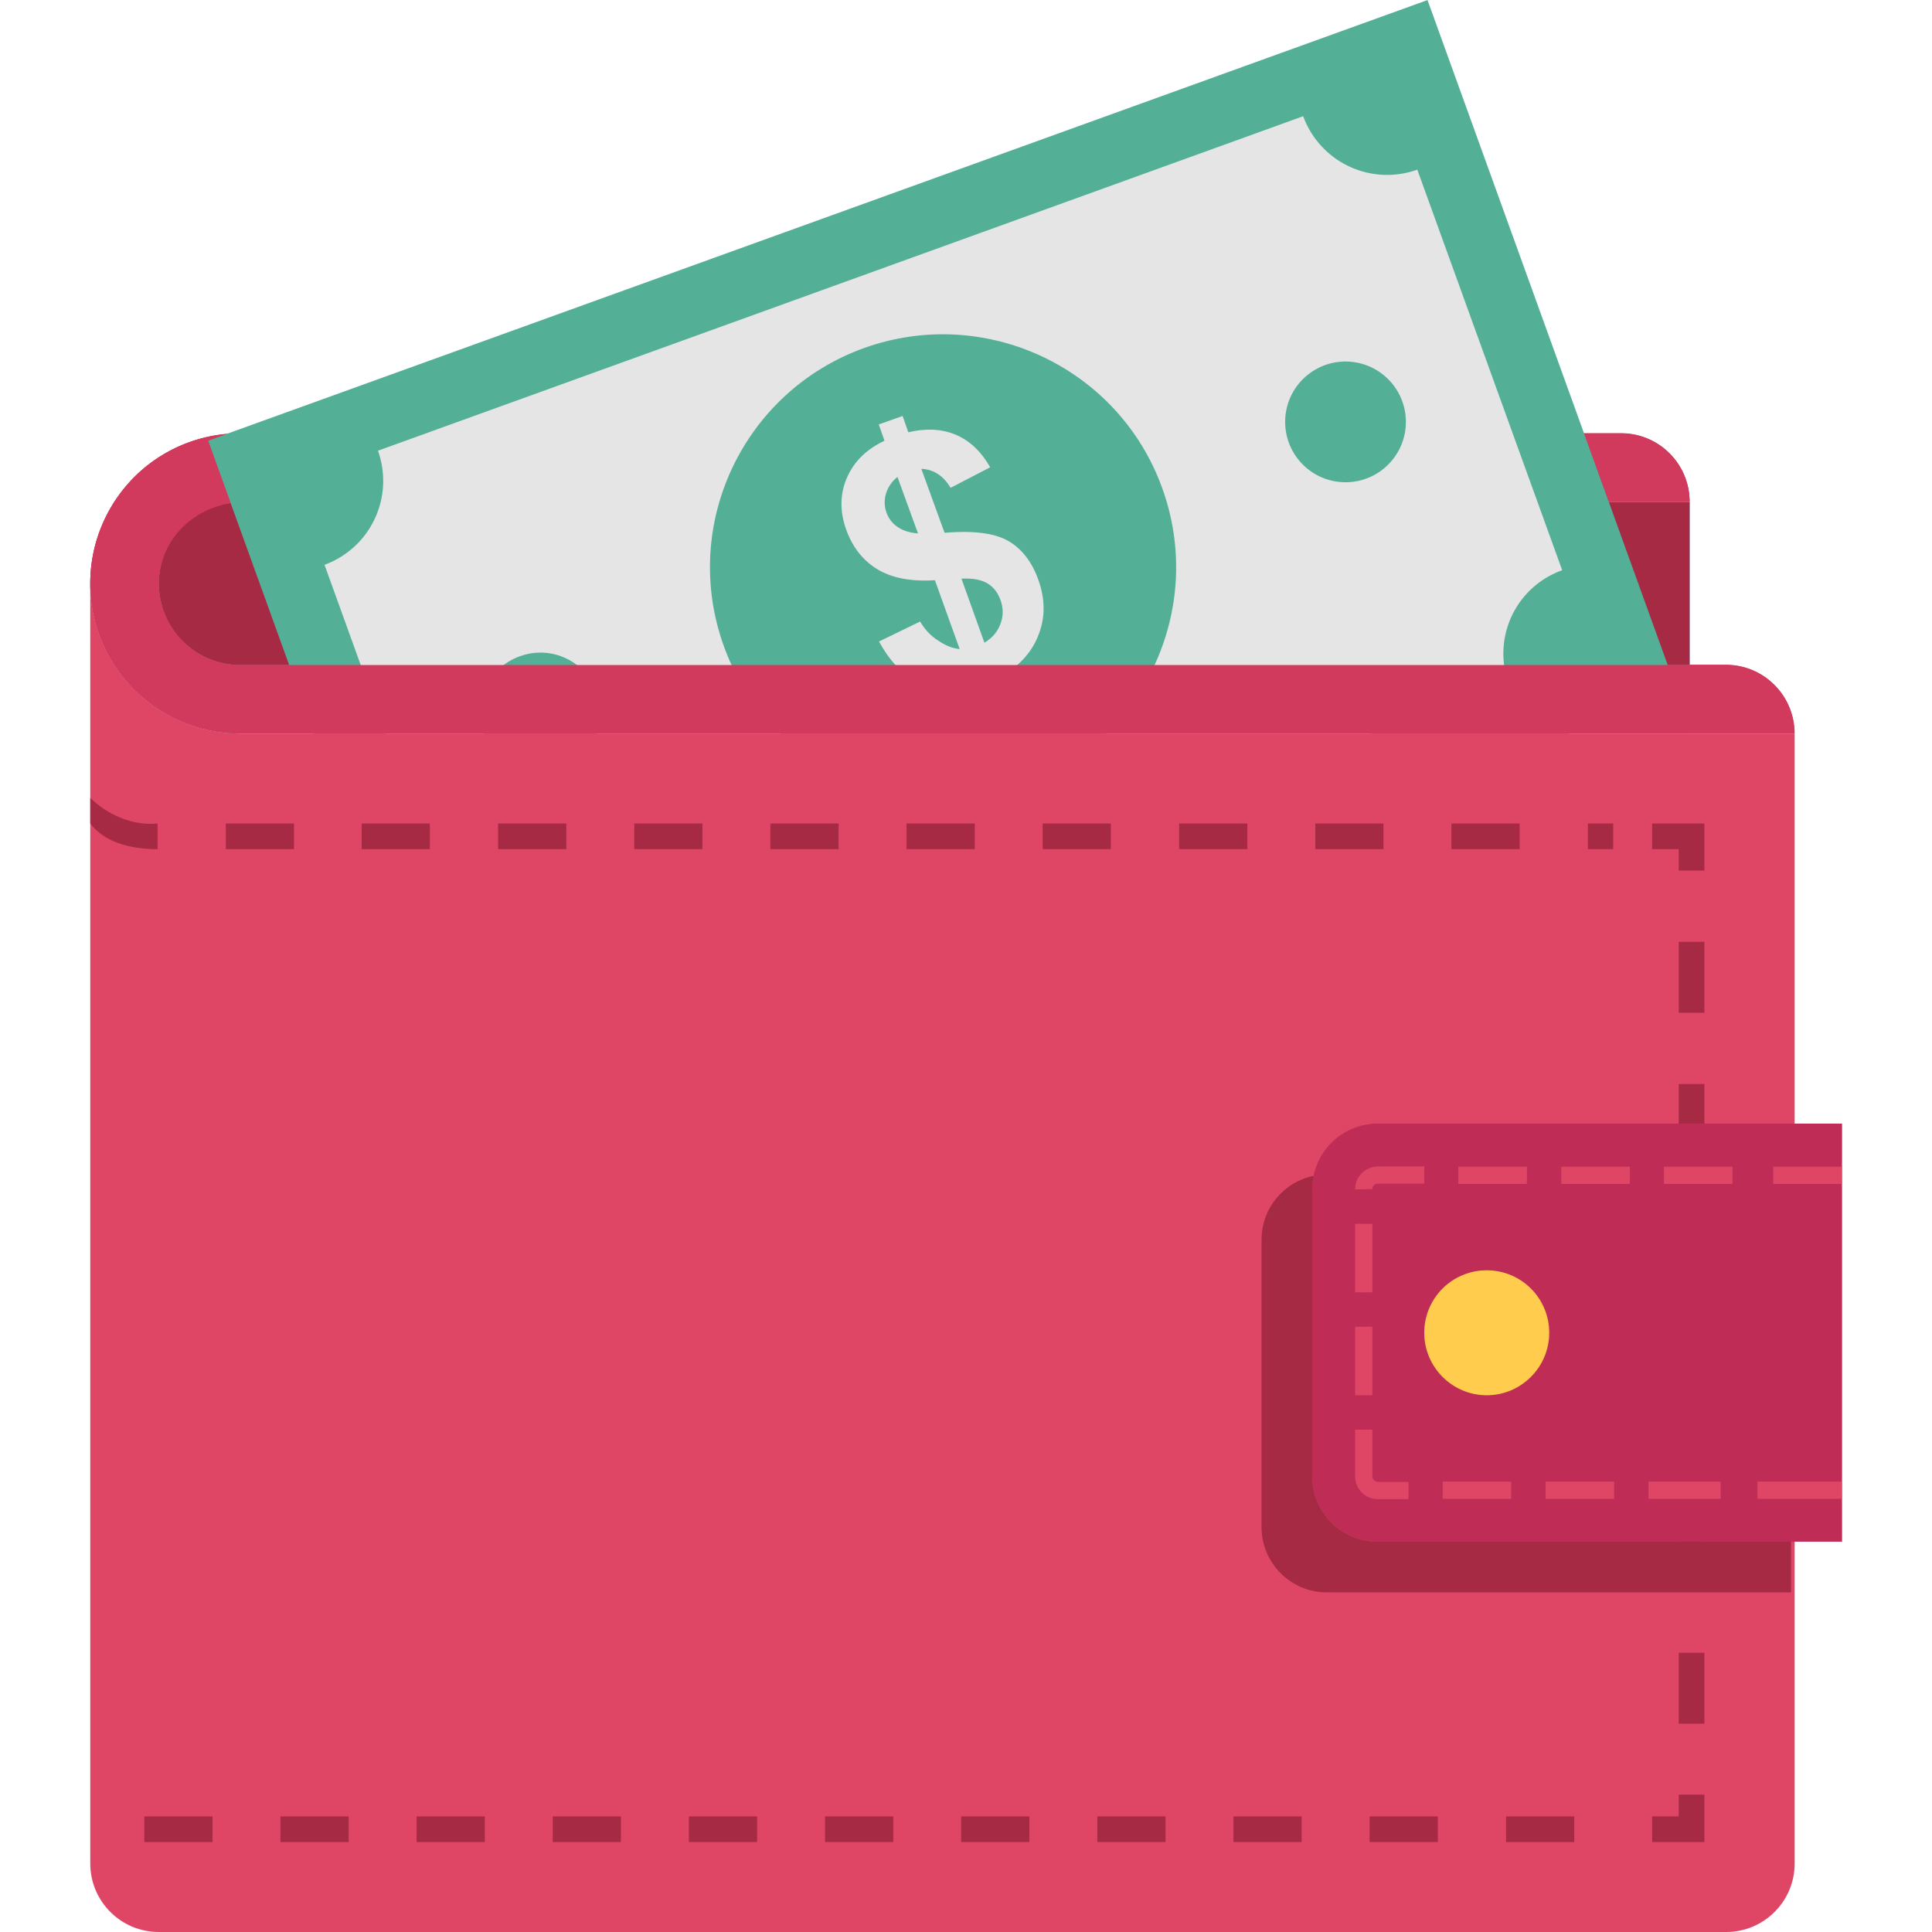 <svg viewBox="0 0 64 64" xmlns="http://www.w3.org/2000/svg"><path d="m55.97 24.3h-48.01a4.97 4.97 0 1 1 0-9.94h45.74c1.26 0 2.27 1.02 2.27 2.27z" fill="#7da4c3"/><path d="m5.28 19.05a2.695 2.695 0 0 0 2.68 2.97h49.21c1.26 0 2.27 1.02 2.27 2.27h-51.48a4.97 4.97 0 1 1 0-9.94h45.74c1.26 0 2.27 1.02 2.27 2.27h-47.88c-1.41.01-2.67 1.03-2.81 2.43z" fill="#d1395d"/><path d="m55.97 16.63v5.4h-48.01a2.7 2.7 0 0 1 -2.7-2.69c0-1.49 1.21-2.7 2.7-2.7h48.01z" fill="#7da4c3"/><path d="m55.97 16.63v5.4h-48.01a2.7 2.7 0 0 1 -2.7-2.69c0-1.49 1.21-2.7 2.7-2.7h48.01z" fill="#a72a45"/><path d="m6.893 14.596 40.395-14.594 8.307 22.995-40.394 14.593z" fill="#54af97"/><path d="m51.75 18.89-4.8-13.27a2.96 2.96 0 0 1 -3.78-1.77l-30.65 11.08a2.96 2.96 0 0 1 -1.77 3.78l4.79 13.26a2.96 2.96 0 0 1 3.78 1.77l30.66-11.08a2.93 2.93 0 0 1 1.77-3.77z" fill="#e5e5e5"/><path d="m38.5 16.17c1.45 4.01-.63 8.43-4.64 9.88s-8.43-.63-9.88-4.64.63-8.43 4.64-9.88c4.01-1.44 8.44.64 9.88 4.64z" fill="#54af97"/><path d="m31.79 21.5-.82-2.28c-.78.05-1.42-.07-1.9-.36s-.83-.73-1.04-1.32-.21-1.16.02-1.7.64-.95 1.25-1.24l-.19-.54.79-.28.19.54c.6-.14 1.13-.11 1.59.09s.83.56 1.12 1.07l-1.31.68c-.24-.4-.56-.61-.97-.63l.77 2.12c.95-.08 1.66.01 2.11.27s.78.69.99 1.27c.24.66.24 1.28 0 1.87-.23.59-.69 1.07-1.36 1.42l.37 1.02-.79.28-.36-.99c-.65.15-1.25.1-1.78-.15s-.98-.71-1.35-1.39l1.36-.66c.16.27.36.48.6.63.25.17.48.26.71.28zm-2.06-5.7c-.19.15-.31.33-.38.55a1 1 0 0 0 .02.64c.07.19.19.35.37.47s.4.19.67.21zm2.88 5.49c.25-.15.43-.35.53-.62.1-.26.1-.53 0-.8-.09-.24-.23-.43-.44-.55s-.49-.17-.85-.15z" fill="#e5e5e5"/><circle cx="44.59" cy="13.97" fill="#54af97" r="2" transform="matrix(.088 -.996 .996 .088 26.734 57.158)"/><path d="m19.78 22.94c.38 1.04-.16 2.19-1.2 2.56-1.04.38-2.19-.16-2.56-1.2-.38-1.04.16-2.19 1.2-2.56 1.04-.38 2.18.16 2.56 1.2z" fill="#54af97"/><path d="m59.45 24.3v37.43c0 1.26-1.02 2.27-2.27 2.27h-51.92c-1.26 0-2.27-1.02-2.27-2.27v-42.4c0 2.74 2.23 4.97 4.97 4.97z" fill="#df4666"/><path d="m53.44 28.13h-.84v-.85h.84zm-3.1 0h-2.26v-.85h2.26zm-4.51 0h-2.26v-.85h2.26zm-4.51 0h-2.26v-.85h2.26zm-4.52 0h-2.26v-.85h2.26zm-4.51 0h-2.26v-.85h2.26zm-4.51 0h-2.26v-.85h2.26zm-4.51 0h-2.26v-.85h2.26zm-4.51 0h-2.26v-.85h2.26zm-4.52 0h-2.26v-.85h2.26zm-4.51 0h-2.25v-.85h2.26v.85zm-4.51 0c-.94 0-1.78-.25-2.23-.85v-.85c.55.54 1.37.93 2.23.85zm51.24.71h-.85v-.71h-.88v-.85h1.73zm0 28.26h-.85v-2.35h.85zm0-4.71h-.85v-2.35h.85zm0-4.71h-.85v-2.35h.85zm0-4.71h-.85v-2.35h.85zm0-4.71h-.85v-2.35h.85zm0-4.71h-.85v-2.35h.85zm0 27.47h-1.73v-.85h.88v-.72h.85zm-4.31 0h-2.26v-.85h2.26zm-4.52 0h-2.26v-.85h2.26zm-4.51 0h-2.26v-.85h2.26zm-4.51 0h-2.26v-.85h2.26zm-4.51 0h-2.26v-.85h2.26zm-4.51 0h-2.26v-.85h2.26zm-4.51 0h-2.26v-.85h2.26zm-4.51 0h-2.26v-.85h2.26zm-4.51 0h-2.26v-.85h2.26zm-4.51 0h-2.26v-.85h2.26v.85zm-4.52 0h-2.25v-.85h2.26v.85z" fill="#a72a45"/><path d="m61.01 51.07h-15.37c-1.2 0-2.17-.97-2.17-2.17v-9.51c0-1.2.97-2.17 2.17-2.17h15.38v13.85z" fill="#bf2c56"/><path d="m59.33 51.07v1.68h-15.38c-1.19 0-2.16-.97-2.16-2.16v-9.52c0-1.05.74-1.92 1.73-2.12-.03.14-.05.29-.05.44v9.52c0 1.19.97 2.16 2.16 2.16z" fill="#a72a45"/><path d="m44.89 39.39v.01l.57-.01c0-.1.08-.18.18-.18h1.54v-.57h-1.54c-.42.01-.75.34-.75.75zm2.9 9.69h2.27v.57h-2.27zm-2.9-8.54h.57v2.27h-.57zm0 3.41h.57v2.27h-.57zm.57 4.96v-1.55h-.57v1.55c0 .41.33.75.75.75h1.02v-.57h-1.02c-.1-.01-.18-.09-.18-.18zm2.85-10.26h2.27v.57h-2.27zm6.81 0h2.27v.57h-2.27zm-.51 10.43h2.39v.57h-2.39zm4.13-10.43h2.27v.57h-2.27zm-.52 10.43h2.79v.57h-2.79zm-7.02 0h2.27v.57h-2.27zm.52-10.43h2.27v.57h-2.27z" fill="#df4666"/><path d="m51.32 44.15c0 1.14-.93 2.07-2.07 2.07s-2.07-.93-2.07-2.07c0-1.15.93-2.07 2.07-2.07s2.07.92 2.07 2.07z" fill="#ffcc4d"/><path d="m53.3 16.63-.82-2.27h1.22c1.26 0 2.27 1.02 2.27 2.27zm6.15 7.67h-51.49c-2.74 0-4.97-2.23-4.97-4.97 0-1.37.56-2.61 1.45-3.52.8-.8 1.86-1.32 3.04-1.43l-.59.22.75 2.07c-1.22.19-2.24 1.14-2.36 2.39a2.695 2.695 0 0 0 2.68 2.97h49.21a2.27 2.27 0 0 1 2.28 2.27z" fill="#d1395d"/></svg>